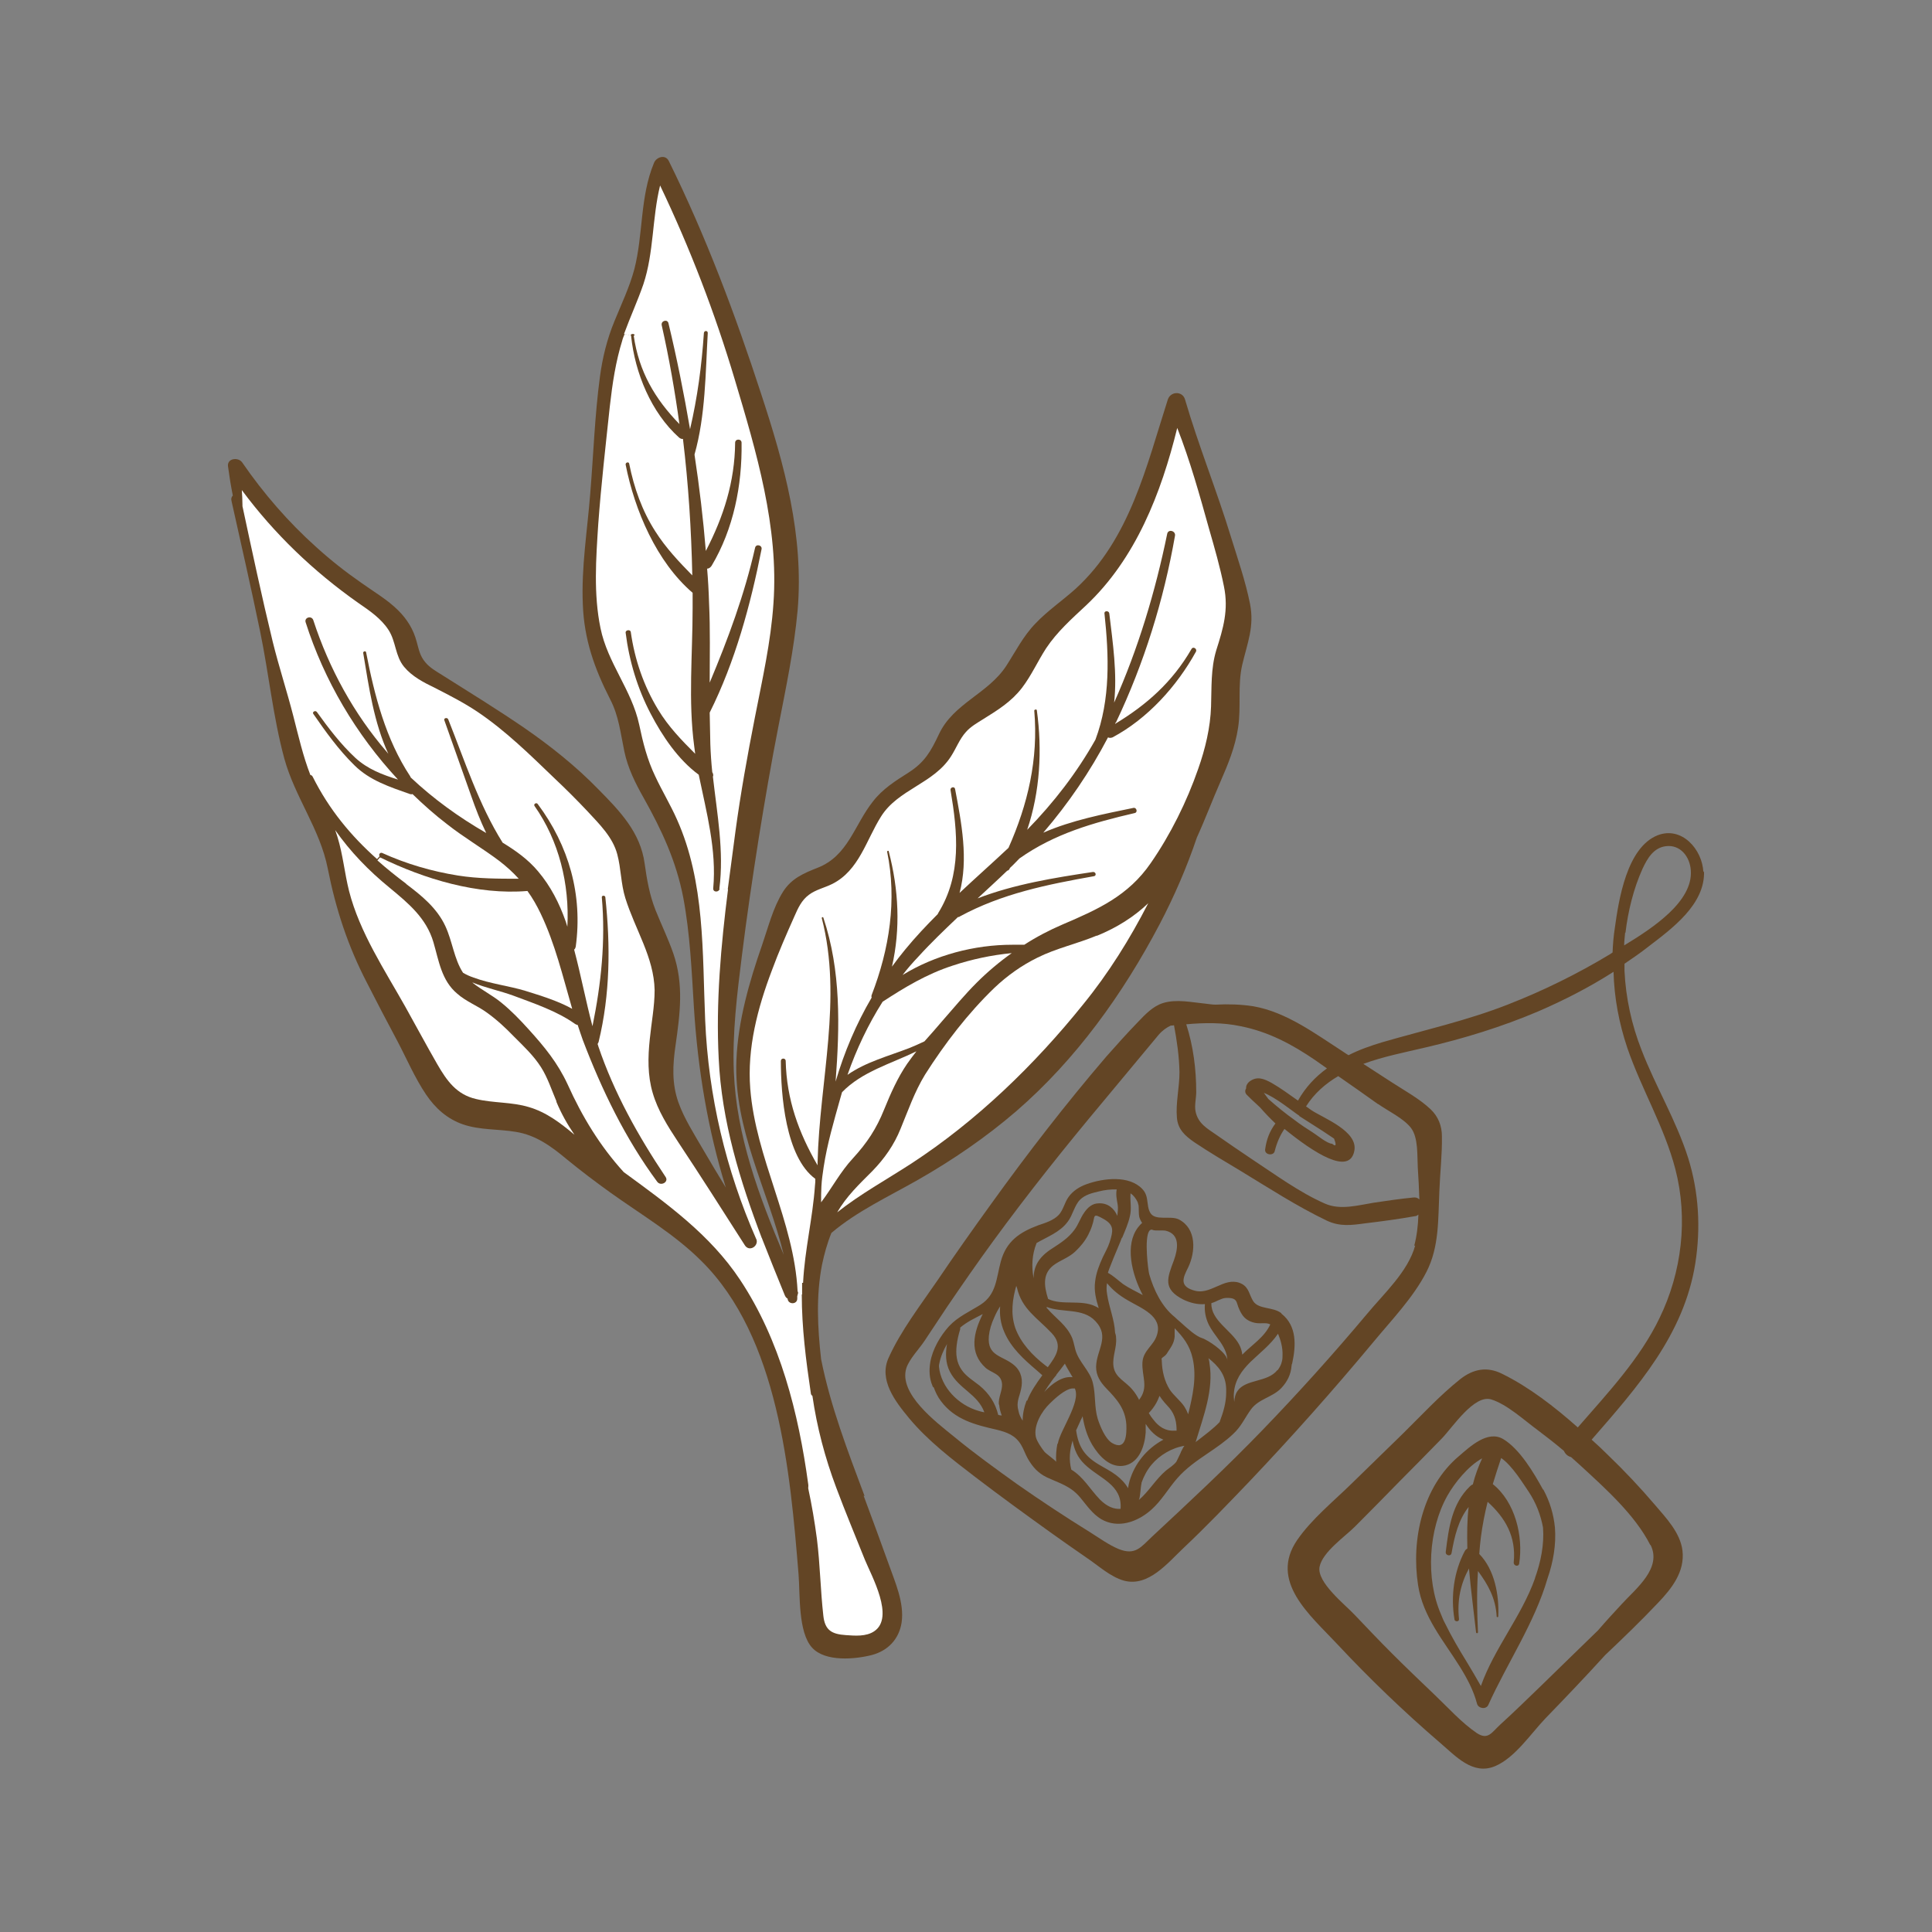 <?xml version="1.0" encoding="UTF-8"?><svg id="Layer_1" xmlns="http://www.w3.org/2000/svg" viewBox="0 0 60 60"><rect x="0" y="0" width="60" height="60" fill="#808080" stroke="none"/><defs><style>.cls-1{fill:#fff;}.cls-2{fill:#634525;}.cls-3{fill:none;}</style></defs><rect class="cls-3" width="60" height="60"/><path class="cls-2" d="m26.85,46.46c-.52-1.39-1.06-2.79-1.35-4.25-.11-.98-.16-1.97.03-2.94.07-.33.16-.66.29-.98.8-.68,1.78-1.13,2.69-1.65,1.07-.61,2.11-1.32,3.05-2.13,1.86-1.61,3.32-3.65,4.46-5.82.45-.86.84-1.76,1.15-2.68.26-.57.48-1.16.73-1.73.24-.55.46-1.08.55-1.68.1-.65-.02-1.32.13-1.96.16-.68.38-1.18.24-1.89-.14-.7-.38-1.39-.59-2.07-.44-1.44-1.01-2.84-1.43-4.28-.08-.26-.44-.25-.53,0-.67,2.09-1.18,4.34-2.86,5.88-.41.37-.87.68-1.25,1.08-.38.39-.62.87-.91,1.32-.57.87-1.64,1.16-2.09,2.12-.25.53-.44.87-.94,1.19-.41.26-.81.51-1.11.9-.58.73-.77,1.69-1.72,2.06-.43.17-.81.33-1.07.74-.31.49-.46,1.1-.65,1.65-.4,1.15-.75,2.36-.8,3.58-.09,2.15.98,4.03,1.47,6.05-.77-1.82-1.47-3.7-1.55-5.68-.05-1.21.1-2.41.25-3.61.15-1.21.33-2.42.52-3.63.19-1.18.39-2.35.62-3.52.23-1.18.48-2.37.59-3.57.2-2.32-.41-4.53-1.13-6.72-.8-2.46-1.72-4.91-2.87-7.24-.11-.22-.39-.12-.46.06-.44,1.06-.33,2.21-.61,3.3-.15.56-.4,1.08-.62,1.62-.23.56-.37,1.13-.45,1.73-.16,1.2-.2,2.41-.3,3.62-.09,1.15-.28,2.29-.23,3.44.04,1.09.36,1.99.85,2.95.27.52.32,1.05.44,1.62.11.52.34.98.6,1.44.56,1,1.01,1.96,1.23,3.1.21,1.12.26,2.27.33,3.41.12,1.91.43,3.78.99,5.59-.25-.41-.5-.83-.74-1.24-.26-.45-.55-.9-.73-1.4-.21-.59-.18-1.17-.09-1.78.14-.98.26-1.89-.07-2.85-.16-.46-.37-.89-.55-1.34-.19-.48-.27-.95-.34-1.45-.13-.97-.77-1.63-1.43-2.3-.71-.73-1.49-1.35-2.33-1.93-.82-.56-1.68-1.09-2.52-1.62-.19-.12-.39-.23-.53-.4-.17-.2-.2-.39-.27-.64-.1-.38-.29-.69-.57-.97-.34-.34-.76-.58-1.15-.86-.49-.34-.96-.71-1.4-1.11-.87-.78-1.64-1.67-2.3-2.63-.12-.17-.47-.13-.44.12.04.3.09.61.15.91-.04.04-.06.1-.04.17.3,1.35.61,2.7.89,4.06.27,1.31.4,2.65.75,3.94.33,1.2,1.11,2.19,1.35,3.42.25,1.26.62,2.39,1.21,3.53.31.61.63,1.22.95,1.82.29.55.54,1.14.89,1.66.29.43.66.76,1.15.93.53.18,1.09.14,1.63.23.64.1,1.12.46,1.6.86.44.36.89.7,1.35,1.03.95.68,1.99,1.29,2.82,2.12,2.4,2.37,2.76,6.55,3.02,9.74.05.61-.02,1.79.42,2.27.41.45,1.34.36,1.85.23.5-.13.85-.49.93-1.01.09-.62-.21-1.27-.41-1.84-.25-.7-.51-1.4-.77-2.1Z"/><path class="cls-1" d="m24.9,40.21c0,1.02.13,2.04.28,3.05,0,.04.02.07.05.09.14.97.39,1.92.74,2.85.28.75.59,1.49.89,2.24.21.51.93,1.79.29,2.22-.25.17-.6.14-.88.12-.44-.03-.65-.15-.7-.6-.09-.79-.1-1.59-.2-2.39-.07-.53-.16-1.06-.27-1.57,0-.04.01-.08,0-.13-.3-2.2-.87-4.47-2.12-6.35-.93-1.4-2.27-2.36-3.61-3.34-.73-.8-1.29-1.72-1.74-2.72-.31-.67-.72-1.17-1.21-1.71-.27-.3-.55-.59-.86-.84-.27-.22-.59-.38-.87-.6,0,0-.01-.01-.02-.02,0,0,0,0,0,0,.41.17.86.26,1.27.41.64.24,1.36.48,1.92.88.03.02.06.03.08.03.05.16.11.32.16.47.59,1.55,1.32,3.06,2.31,4.4.11.15.37.01.26-.15-.85-1.27-1.6-2.61-2.09-4.06,0-.02-.02-.05-.02-.07.01-.02.02-.03.03-.06.36-1.48.37-2.99.21-4.49,0-.07-.12-.07-.11,0,.12,1.35-.02,2.68-.29,4-.21-.79-.36-1.59-.57-2.38.03-.02.04-.05.05-.09.22-1.61-.21-3.13-1.18-4.43-.04-.06-.14,0-.1.06.76,1.08,1.09,2.43,1.02,3.75-.02-.05-.03-.11-.05-.16-.2-.57-.47-1.1-.86-1.56-.31-.37-.69-.64-1.1-.89-.74-1.18-1.18-2.55-1.69-3.83-.03-.07-.15-.04-.12.03.28.78.55,1.56.83,2.34.14.4.29.79.47,1.16-.85-.49-1.64-1.06-2.35-1.73,0-.01,0-.02-.01-.03-.76-1.15-1.11-2.51-1.37-3.85-.01-.06-.1-.03-.09.02.18,1.08.33,2.15.78,3.13-.01-.02-.03-.03-.04-.05-1.03-1.19-1.8-2.6-2.29-4.1-.05-.15-.28-.09-.24.06.58,1.82,1.57,3.49,2.87,4.89-.48-.15-.94-.32-1.33-.68-.45-.42-.83-.92-1.19-1.42-.05-.06-.15,0-.11.06.38.55.79,1.12,1.27,1.59.48.48,1.11.68,1.73.9.03.01.06.01.08,0,.34.33.7.65,1.08.94.52.41,1.09.74,1.62,1.14.22.17.42.35.6.55-.63,0-1.26,0-1.89-.1-.81-.13-1.6-.36-2.35-.7-.07-.03-.12.06-.08.1l-.08.09c-.81-.72-1.49-1.54-2-2.56-.02-.04-.05-.05-.07-.05-.23-.59-.37-1.21-.53-1.83-.2-.78-.45-1.54-.64-2.31-.34-1.4-.64-2.81-.94-4.21,0-.01,0-.03,0-.04,0-.15-.01-.31-.02-.46,1.01,1.36,2.22,2.52,3.61,3.5.35.24.72.49.95.85.23.36.2.8.48,1.14.25.3.6.48.95.65.45.23.9.46,1.32.74.88.59,1.65,1.35,2.41,2.08.35.33.69.67,1.02,1.02.37.4.78.8.92,1.33.12.45.11.91.25,1.36.15.48.37.94.56,1.41.19.47.34.94.35,1.45,0,.51-.1,1.01-.15,1.52-.06.56-.07,1.13.09,1.67.16.55.47,1.04.78,1.51.71,1.07,1.39,2.14,2.08,3.22.13.21.41.05.37-.16l.16-.06c.23.59.47,1.18.71,1.77.02.05.05.09.09.11.01.19.3.19.3,0,0-.03,0-.06,0-.08.01-.03.02-.05.02-.08h.12Z"/><path class="cls-1" d="m17.28,34.22c.15.36.34.7.56,1.02-.43-.36-.87-.7-1.42-.86-.53-.16-1.1-.12-1.64-.25-.6-.14-.9-.56-1.2-1.08-.34-.59-.66-1.19-.99-1.78-.64-1.14-1.42-2.31-1.75-3.6-.14-.56-.19-1.13-.36-1.68-.02-.07-.05-.14-.07-.21.47.67,1.04,1.26,1.69,1.79.58.48,1.14.94,1.36,1.69.17.58.25,1.19.74,1.6.27.24.62.37.91.58.31.22.59.48.85.75.3.3.61.59.84.95.21.33.33.71.48,1.06Z"/><path class="cls-1" d="m12.62,27.45c-.32-.24-.62-.48-.9-.73l.08-.09s0,0,.01,0c1.37.67,3.02,1.17,4.57,1.04.16.22.29.45.41.7.45.94.69,1.96.98,2.96-.45-.25-.98-.41-1.46-.56-.49-.15-1.09-.22-1.6-.41-.12-.04-.23-.09-.33-.15-.28-.43-.33-.98-.55-1.45-.26-.56-.74-.95-1.22-1.31Z"/><path class="cls-1" d="m28.46,32.65c-.1.13-.2.26-.29.39-.3.44-.51.92-.71,1.41-.24.6-.53,1.04-.97,1.52-.39.42-.65.92-.99,1.37,0-.17,0-.34.01-.5.01-.2.04-.4.07-.6.11-.72.32-1.43.51-2.11.02-.07.04-.14.06-.21.62-.64,1.51-.88,2.31-1.27Z"/><path class="cls-1" d="m31.42,29.6c-.38.27-.75.58-1.09.92-.37.37-.71.78-1.06,1.18-.18.21-.37.43-.56.64-.15.07-.3.14-.45.2-.67.26-1.37.44-1.94.84.28-.8.64-1.56,1.09-2.27.69-.45,1.37-.86,2.17-1.12.6-.2,1.22-.33,1.84-.39Z"/><path class="cls-1" d="m34.07,29.06c.61-.25,1.14-.58,1.59-1.01-.57,1.11-1.23,2.17-2.02,3.14-1.51,1.88-3.31,3.62-5.33,4.94-.77.5-1.59.95-2.31,1.52.29-.5.68-.87,1.09-1.28.38-.39.68-.82.88-1.32.24-.58.43-1.14.76-1.68.61-.96,1.33-1.9,2.15-2.69.4-.38.85-.7,1.34-.94.58-.29,1.23-.43,1.83-.68Z"/><path class="cls-1" d="m24.91,39.84c0,.12,0,.24,0,.36h-.12s0-.07-.02-.1c0,0,0,0,0,0-.11-2.18-1.3-4.12-1.47-6.29-.1-1.26.23-2.51.67-3.67.21-.57.45-1.12.7-1.68.11-.25.22-.5.45-.67.21-.16.49-.22.73-.34.83-.42,1.05-1.36,1.51-2.09.53-.85,1.64-1.02,2.18-1.88.16-.25.26-.53.46-.75.15-.17.35-.28.54-.4.45-.28.87-.54,1.2-.97.29-.38.49-.83.75-1.23.34-.51.79-.91,1.24-1.33,1.54-1.45,2.33-3.48,2.83-5.51.4,1.02.7,2.1.99,3.14.17.59.34,1.18.46,1.78.15.73-.02,1.3-.24,1.99-.17.57-.14,1.14-.16,1.74-.02.65-.18,1.32-.4,1.94-.35,1.01-.86,2.04-1.47,2.92-.7,1.02-1.64,1.44-2.74,1.91-.42.18-.82.39-1.19.63-.12,0-.25,0-.37,0-1.18,0-2.4.32-3.41.94.15-.2.32-.39.49-.57.39-.43.81-.83,1.23-1.23.02,0,.04,0,.06-.02,1.31-.71,2.71-.99,4.17-1.25.08-.02.05-.14-.04-.13-1.2.18-2.44.38-3.58.82.31-.29.62-.57.92-.86.03,0,.06-.03.08-.07,0,0,0-.02.01-.02.1-.09.19-.19.29-.29,1.09-.77,2.29-1.11,3.58-1.41.1-.02.06-.18-.04-.16-.92.19-1.91.38-2.8.77.78-.91,1.45-1.89,2.01-2.96.04.02.09.02.14,0,1.09-.58,2-1.59,2.59-2.66.05-.09-.09-.18-.14-.08-.59,1.02-1.39,1.73-2.37,2.32,0-.02.02-.04.03-.05.87-1.83,1.48-3.79,1.83-5.79.03-.15-.2-.22-.24-.07-.37,1.8-.9,3.57-1.65,5.25.1-.91-.04-1.84-.15-2.77-.01-.09-.16-.09-.15,0,.14,1.31.19,2.67-.28,3.92-.58,1.03-1.29,1.95-2.12,2.8.4-1.18.47-2.48.3-3.71,0-.04-.08-.03-.08.01.13,1.51-.2,2.91-.8,4.26-.5.47-1.02.93-1.52,1.4.28-1.04.06-2.18-.14-3.23-.02-.09-.16-.05-.14.04.22,1.31.35,2.63-.38,3.81,0,.01-.02.03-.02.04-.35.35-.69.71-1.01,1.1-.14.17-.28.35-.41.53.27-1.18.21-2.39-.1-3.58,0-.03-.05-.02-.05.01.31,1.5.07,3.03-.48,4.45-.01.03-.01.06,0,.08-.48.82-.85,1.69-1.12,2.61.13-1.72.17-3.44-.38-5.09-.01-.03-.05-.02-.05.01.65,2.51-.07,5.05-.13,7.59,0,.02,0,.04,0,.06,0,0,0,.02,0,.03-.59-1.02-.96-2.04-.99-3.24,0-.1-.15-.1-.15,0,0,1.04.14,2.98,1.07,3.66,0,.07,0,.14-.01.2-.07,1.02-.32,2.01-.37,3.03Z"/><path class="cls-1" d="m19.71,10.42c0-.07-.12-.06-.13,0l-.2-.05c.19-.52.42-1.02.6-1.54.33-.99.27-2.06.52-3.07.93,1.95,1.7,3.95,2.32,6.03.67,2.24,1.37,4.58,1.2,6.95-.08,1.2-.35,2.38-.58,3.56-.23,1.17-.44,2.34-.6,3.52-.08.6-.16,1.2-.24,1.81l-.26-.03c.15-1.16-.07-2.32-.2-3.48.02-.04.01-.09-.02-.14-.03-.29-.05-.58-.06-.87-.01-.33-.01-.65-.02-.98.79-1.58,1.27-3.35,1.61-5.07.03-.13-.17-.18-.2-.05-.33,1.46-.84,2.83-1.41,4.19,0-.83.02-1.65-.02-2.48-.01-.35-.03-.71-.06-1.06.05,0,.1-.03.14-.09.68-1.14.95-2.5.93-3.82,0-.13-.2-.13-.2,0-.01,1.21-.36,2.3-.91,3.36-.08-.99-.2-1.99-.35-2.98,0,0,0-.01,0-.02.34-1.2.34-2.53.41-3.77,0-.08-.11-.08-.12,0-.07,1.03-.2,2-.43,2.99-.19-1.11-.41-2.21-.67-3.29-.03-.14-.24-.08-.21.06.23,1.02.41,2.05.55,3.07-.76-.78-1.26-1.63-1.42-2.75Z"/><path class="cls-1" d="m19.32,10.59c.02-.08.05-.15.08-.22l.2.05s0,.01,0,.02c.12,1.14.62,2.37,1.49,3.15.04.03.08.05.12.04.17,1.41.26,2.82.29,4.24-.42-.43-.82-.85-1.15-1.37-.41-.64-.66-1.35-.81-2.1-.01-.07-.12-.04-.11.03.28,1.42.96,3.02,2.08,3.98,0,.16,0,.32,0,.48,0,1.43-.14,2.87.05,4.29.01.08.02.15.03.23-.42-.42-.83-.84-1.15-1.37-.45-.74-.73-1.56-.85-2.41-.01-.09-.17-.07-.16.02.11.88.37,1.74.78,2.52.36.69.85,1.42,1.49,1.89.24,1.17.56,2.33.45,3.53-.01.13.19.13.2,0l.26.03c-.22,1.74-.38,3.51-.29,5.25.09,1.95.66,3.8,1.35,5.61l-.16.06s0-.03-.02-.05c-.95-2.16-1.49-4.45-1.59-6.81-.09-2.1,0-4.28-.88-6.24-.2-.45-.46-.88-.67-1.33-.25-.52-.38-1.04-.5-1.61-.23-1.07-.98-1.91-1.2-2.99-.22-1.06-.14-2.16-.07-3.24.09-1.22.23-2.44.36-3.66.08-.7.18-1.38.39-2.05Z"/><path class="cls-2" d="m52.9,27.09c-.03-.71-.67-1.44-1.42-1.15-.96.38-1.21,2.01-1.33,2.88-.04.25-.06.51-.07.76-.03.02-.06.04-.09.06-1.01.61-2.07,1.13-3.17,1.56-1.28.5-2.59.79-3.9,1.17-.36.11-.71.23-1.04.4-.05-.03-.1-.06-.14-.09-.87-.56-1.78-1.25-2.82-1.43-.39-.06-.78-.07-1.17-.05-.11,0-.21-.02-.31-.03-.42-.04-.9-.15-1.32-.02-.32.1-.56.36-.78.59-.34.35-.66.71-.98,1.07-1.26,1.47-2.45,3.01-3.58,4.58-.57.79-1.13,1.58-1.67,2.38-.52.76-1.13,1.55-1.51,2.39-.32.69.2,1.36.63,1.88.59.71,1.34,1.28,2.07,1.84.76.58,1.53,1.14,2.31,1.7.38.27.76.54,1.14.8.36.24.73.59,1.16.71.76.2,1.36-.56,1.85-1.02.7-.66,1.37-1.36,2.04-2.06,1.33-1.4,2.61-2.84,3.85-4.33.57-.69,1.24-1.38,1.65-2.18.4-.78.36-1.64.4-2.49.02-.57.09-1.16.08-1.72,0-.32-.11-.61-.35-.84-.35-.33-.81-.58-1.21-.84-.29-.19-.59-.38-.88-.57.62-.23,1.3-.36,1.93-.51,1.2-.28,2.37-.64,3.5-1.12.81-.35,1.59-.75,2.34-1.23.02.8.17,1.6.43,2.37.44,1.28,1.15,2.45,1.49,3.76.4,1.54.2,3.2-.49,4.62-.61,1.27-1.61,2.33-2.54,3.4-.72-.64-1.51-1.25-2.34-1.66-.47-.24-.9-.16-1.31.16-.64.51-1.21,1.13-1.79,1.7-.53.51-1.05,1.03-1.58,1.54-.56.55-1.24,1.1-1.69,1.75-.89,1.29.4,2.34,1.23,3.23,1.01,1.08,2.08,2.11,3.21,3.08.48.41,1.01,1.01,1.7.72.62-.26,1.11-1.01,1.57-1.49.63-.65,1.25-1.3,1.85-1.96.56-.53,1.11-1.06,1.64-1.62.43-.45.84-.97.76-1.63-.07-.55-.5-1-.85-1.41-.46-.54-.95-1.06-1.46-1.55-.16-.16-.33-.32-.51-.48,1.42-1.63,2.87-3.26,3.22-5.48.17-1.09.11-2.2-.22-3.26-.37-1.17-1.01-2.22-1.45-3.36-.31-.79-.49-1.62-.53-2.46,0-.07,0-.14,0-.22.25-.17.5-.34.74-.53.73-.56,1.77-1.31,1.73-2.35Zm-8.95,11.59c-.22.81-.97,1.49-1.5,2.13-1.04,1.24-2.12,2.44-3.25,3.61-1.1,1.14-2.26,2.22-3.42,3.3-.35.33-.52.59-1.03.39-.32-.13-.63-.36-.92-.54-.76-.47-1.5-.96-2.23-1.47-.67-.48-1.35-.97-1.98-1.49-.54-.44-1.73-1.33-1.47-2.13.1-.29.4-.59.57-.85.23-.35.46-.69.69-1.04.47-.69.94-1.37,1.43-2.04,1.08-1.48,2.23-2.92,3.41-4.33.58-.69,1.15-1.39,1.73-2.08.12-.14.25-.23.38-.29.03,0,.07,0,.1-.01.09.48.16.96.17,1.46,0,.47-.12.95-.08,1.41.03.37.26.57.55.77.45.3.92.58,1.39.86.89.54,1.78,1.12,2.72,1.57.41.19.76.14,1.2.08.51-.06,1.02-.13,1.53-.22.05,0,.08-.03.11-.05-.01.34-.05.67-.13.97Zm-1.16-4.4c.31.22.8.45,1.03.75.23.3.19.87.21,1.22.02.32.04.66.05,1-.05-.05-.11-.07-.19-.06-.41.04-.82.1-1.22.16-.5.08-1.04.24-1.52.03-.8-.35-1.57-.92-2.3-1.4-.36-.24-.72-.49-1.08-.74-.27-.19-.56-.34-.64-.72-.04-.18.02-.42.02-.6,0-.71-.09-1.43-.31-2.11.56-.05,1.13-.06,1.69.06.86.17,1.59.56,2.31,1.05.12.09.25.17.37.26-.36.26-.67.59-.9,1-.27-.19-.54-.39-.82-.55-.24-.13-.45-.22-.69-.04-.06.05-.11.13-.1.21-.04.06-.04.14.02.2s.21.21.41.39c.15.17.31.34.48.5-.18.24-.28.5-.32.81-.02.17.27.21.3.04.06-.24.16-.48.3-.68.91.74,2.02,1.46,2.17.68.12-.61-.95-1.01-1.33-1.26-.06-.04-.11-.08-.17-.12.26-.41.61-.71,1-.94.42.29.83.58,1.25.88Zm-2.44.38c.24.15.48.31.72.46.12.08.24.16.36.24.08.21.06.26-.06.16-.15,0-.47-.27-.6-.35-.19-.12-.39-.25-.57-.39-.28-.2-.55-.42-.81-.65-.05-.06-.09-.13-.14-.19.37.14.93.6,1.1.71Zm10.91,13.32c.36.72-.45,1.35-.89,1.83-.25.27-.5.54-.74.82-.36.35-.73.71-1.09,1.06-.44.43-.88.86-1.32,1.28-.21.2-.42.4-.63.59-.27.25-.38.49-.73.26-.47-.32-.89-.79-1.3-1.18-.45-.43-.9-.86-1.34-1.3-.39-.39-.77-.79-1.15-1.19-.3-.32-1.18-1.01-1.09-1.49.09-.46.79-.94,1.1-1.25.47-.47.93-.94,1.39-1.41.44-.44.88-.89,1.31-1.33.33-.34,1-1.37,1.53-1.21.49.15,1.03.65,1.44.95.28.21.56.43.82.65.04.1.13.17.22.19.1.09.2.18.3.27.76.7,1.69,1.53,2.16,2.46Zm-.78-19.01c.08-.67.25-1.37.53-1.99.15-.32.34-.65.72-.7.45-.06.75.32.78.75.07.97-1.18,1.79-2.07,2.33,0-.13.02-.26.03-.4Z"/><path class="cls-2" d="m47.92,46.26c-.28-.51-.72-1.26-1.24-1.57-.48-.28-1.02.23-1.37.53-1.13.95-1.49,2.59-1.27,4.01.15.98.79,1.72,1.29,2.52.23.37.43.74.54,1.16.04.15.28.19.35.04.58-1.29,1.44-2.55,1.84-3.93.18-.52.27-1.05.23-1.58-.04-.4-.15-.79-.36-1.18Zm-.25,2.76c-.42,1.18-1.26,2.16-1.68,3.34-.14-.25-.29-.5-.44-.75-.24-.39-.47-.78-.67-1.19-.05-.09-.09-.19-.13-.29-.48-1.1-.39-2.63.2-3.68.22-.39.64-.92,1.08-1.16-.12.26-.22.53-.29.81-.03.01-.06.03-.09.06-.56.54-.66,1.29-.75,2.03-.02.12.16.16.18.04.09-.51.21-1.03.53-1.43-.05.42-.05.86-.04,1.29-.03.02-.06.04-.08.08-.34.64-.44,1.41-.32,2.12,0,0,0,.01,0,.01.02.07.15.07.14-.02-.06-.59.05-1.09.31-1.57.06.68.15,1.35.22,1.98,0,.04.06.04.06,0-.03-.63-.04-1.27,0-1.9.31.42.55.84.58,1.41,0,.03.05.03.05,0,.03-.66-.11-1.45-.59-1.94.01-.17.03-.35.05-.52.05-.38.12-.74.21-1.1.55.5.89,1.08.81,1.88-.01.11.15.15.17.04.13-.85-.12-1.91-.82-2.47.08-.27.17-.54.26-.81.35.24.69.81.85,1.04.24.36.38.74.45,1.12.04.53-.07,1.07-.25,1.57Z"/><path class="cls-2" d="m39.79,40.78c-.26-.2-.7-.11-.87-.37-.12-.19-.13-.41-.34-.53-.23-.13-.47-.07-.69.03-.25.1-.48.24-.76.18-.53-.13-.39-.41-.23-.73.23-.48.27-1.2-.29-1.49-.26-.13-.74.06-.89-.21-.04-.07-.06-.15-.07-.23-.03-.17-.02-.34-.17-.5-.41-.44-1.21-.34-1.72-.16-.23.08-.44.21-.58.41-.12.17-.16.4-.3.55-.16.17-.42.25-.63.32-.59.22-1,.5-1.17,1.13-.14.51-.13,1.02-.63,1.34-.35.22-.7.37-.98.67-.27.3-.51.71-.58,1.12-.04.25-.03.5.07.73,0,.02.02.04.04.05.05.14.12.29.22.42.43.58,1.07.74,1.73.89.32.08.58.17.76.47.08.13.13.29.21.43.15.26.32.45.59.58.41.19.74.27,1.04.63.2.24.37.5.65.67.52.3,1.12.09,1.55-.29.32-.28.53-.66.81-.98.27-.31.6-.54.94-.77.28-.19.56-.38.8-.61.25-.23.36-.5.55-.76.24-.33.66-.37.94-.66.19-.2.3-.43.32-.69,0-.03.01-.06.02-.08.12-.55.15-1.16-.33-1.54Zm-2.17-.31c.15-.04.3-.15.44-.16.4-.02.32.14.43.36.09.2.19.32.4.39.23.08.4-.01.56.07-.18.4-.58.64-.87.94-.01-.1-.04-.21-.1-.32-.24-.44-.87-.74-.86-1.27,0-.01,0-.02,0-.03Zm-1.82-2.27c.13.03.27,0,.4.02.46.11.38.57.26.91-.21.56-.36.9.29,1.23.21.1.44.16.67.14-.02.22.02.43.12.64.08.16.19.3.29.44.18.24.28.44.29.68,0-.21-.45-.54-.69-.66-.03-.02-.06-.03-.09-.04-.2-.06-.46-.3-.67-.49-.07-.06-.14-.12-.19-.17-.4-.32-.65-.84-.79-1.33-.03-.1-.16-1.11,0-1.34.02-.03.06-.05.1-.04Zm1.1,5.72c-.03-.08-.07-.16-.12-.24-.13-.19-.32-.33-.45-.52-.17-.27-.24-.58-.25-.9,0-.02,0-.04-.01-.06.04-.07.12-.07.19-.2.11-.17.2-.28.22-.49,0-.09,0-.18,0-.26.26.27.47.53.56.94.13.58,0,1.16-.14,1.73Zm-1.22-.04s0,0,.01-.01c.15-.16.25-.33.32-.52.09.14.2.26.31.38.18.22.22.45.22.7-.02,0-.04,0-.06,0-.29.02-.5-.13-.66-.34-.05-.06-.1-.13-.14-.2Zm-.31-.42c-.06-.11-.12-.21-.2-.3-.22-.27-.54-.37-.59-.73-.04-.31.11-.58.08-.89,0-.05-.01-.1-.03-.15-.02-.42-.19-.79-.25-1.21-.02-.12-.02-.23,0-.33.18.22.38.38.64.53.42.25,1.1.49.91,1.08-.1.33-.42.47-.45.84-.03.44.21.78-.11,1.18Zm-2.57-.76c.09-.11.18-.23.27-.35.07.14.16.28.24.42h0c-.32-.04-.64.2-.88.46.07-.11.15-.23.23-.34.04-.06.09-.12.15-.19Zm-.29-2.11c.49.19,1.12.02,1.51.44.46.49.03.89.02,1.42,0,.27.13.47.31.66.33.34.6.64.63,1.14.01.28,0,.83-.45.56-.21-.13-.37-.53-.44-.75-.11-.37-.06-.75-.15-1.11-.09-.38-.43-.64-.54-1.02-.02-.08-.04-.16-.06-.24-.01-.05-.03-.09-.04-.13-.17-.41-.51-.61-.8-.95Zm1.6.03s-.06-.04-.09-.05c-.45-.22-1.04-.02-1.47-.23-.13-.41-.19-.82.23-1.09.2-.13.43-.21.61-.38.16-.15.31-.33.41-.53.05-.1.09-.19.12-.29.1-.28-.01-.4.36-.19.33.19.29.37.18.72-.05.16-.14.31-.21.46-.11.24-.21.49-.24.76-.04.29.03.56.11.82Zm.74-2.18c.09-.22.19-.44.24-.67.06-.24,0-.46.02-.71.09.06.16.15.22.27.01.04.02.07.03.11.01.12,0,.25.02.35.02.07.05.13.09.19-.05.04-.09.09-.13.14-.41.54-.2,1.44.15,2.1-.2-.11-.42-.21-.61-.34-.16-.12-.29-.25-.47-.35-.02-.01.34-.87.38-.96.02-.04.03-.09.05-.13Zm-2.67.17c.34-.2.74-.34.98-.67.15-.19.21-.51.38-.68.16-.16.38-.21.59-.26.16-.04.36-.07.55-.06-.03.16,0,.3.03.47.02.12,0,.24-.01.35-.1-.23-.29-.4-.57-.39-.21,0-.35.13-.46.29-.12.17-.18.37-.3.53-.19.26-.43.41-.69.58-.43.27-.58.57-.58.93-.07-.36-.05-.74.09-1.09Zm-.62,1.29s0,.06.02.08c.15.68.64.95,1.08,1.42.37.39.13.72-.12,1.06-.03-.02-.05-.04-.08-.06-.39-.3-.76-.69-.93-1.16-.15-.44-.09-.9.04-1.34Zm-1.16,3.92c-.64-.18-1.18-.74-1.24-1.38,0-.03,0-.06.01-.09.04-.21.13-.42.24-.61-.05.29-.05.59.09.86.28.54.86.69,1.07,1.26-.06-.01-.11-.02-.17-.04Zm.63-.2c.01.12.04.23.08.34-.04,0-.07-.01-.11-.02-.09-.37-.28-.66-.58-.91-.19-.15-.41-.28-.55-.48-.17-.24-.19-.5-.16-.77.02-.17.06-.34.11-.5,0-.02,0-.03,0-.05.21-.18.45-.29.7-.42-.29.58-.43,1.2.09,1.67.2.17.49.18.51.51.01.2-.12.41-.1.63Zm.85-.12c-.08.21-.12.42-.12.62-.06-.09-.11-.19-.13-.3-.08-.28.03-.43.08-.68.06-.27.02-.53-.2-.73-.36-.32-.86-.27-.8-.92.02-.19.08-.39.17-.58.05-.12.11-.23.18-.34-.02.26.01.53.13.8.21.49.61.85,1.01,1.19.06.05.11.1.17.15-.18.25-.36.5-.47.79Zm.96,1.33c-.04.2-.05.39-.04.57,0-.03-.32-.26-.36-.31-.09-.11-.24-.33-.27-.46-.08-.36.18-.8.43-1.04.14-.14.46-.44.69-.47.03,0,.06,0,.09,0,.1.22-.02.54-.17.87-.14.31-.32.62-.36.85Zm1.95,2.03c-.2.01-.41-.07-.63-.29-.31-.32-.51-.7-.89-.93-.08-.31-.05-.61.04-.9.05.27.15.52.37.73.46.45,1.18.63,1.12,1.39Zm.25-.63c-.09-.16-.22-.3-.38-.42-.17-.13-.36-.22-.54-.33-.45-.27-.63-.56-.7-1.06.05-.11.1-.22.15-.33.02-.04.04-.07.05-.11.05.3.13.6.3.89.21.35.57.75,1.03.64.44-.11.6-.61.63-1.02,0-.09,0-.18,0-.27.14.22.32.4.55.49-.52.28-.89.74-1.05,1.28-.02.08-.04.16-.05.24Zm1.63-1.12c-.06.12-.12.26-.14.29-.1.12-.21.18-.32.27-.32.27-.53.65-.85.92.05-.04.06-.4.09-.52,0,0,0-.01,0-.02.07-.2.17-.39.31-.56.25-.3.64-.53,1.03-.59-.02,0-.07.1-.12.2Zm1.21-.95c-.21.22-.46.4-.69.58-.02.01-.04.03-.06.05.24-.8.57-1.63.43-2.46,0-.05-.02-.1-.03-.15.3.24.54.51.55.96,0,.04,0,.08,0,.11,0,.31-.09.61-.2.9Zm1.79-1.61c-.31.39-.98.27-1.24.65-.07.1-.09.22-.1.34-.01-.1-.02-.19-.01-.28.03-.4.24-.69.51-.96.29-.28.63-.54.86-.88.08.19.15.43.14.67,0,.06,0,.12-.02.19-.02.1-.07.19-.13.27Z"/></svg>